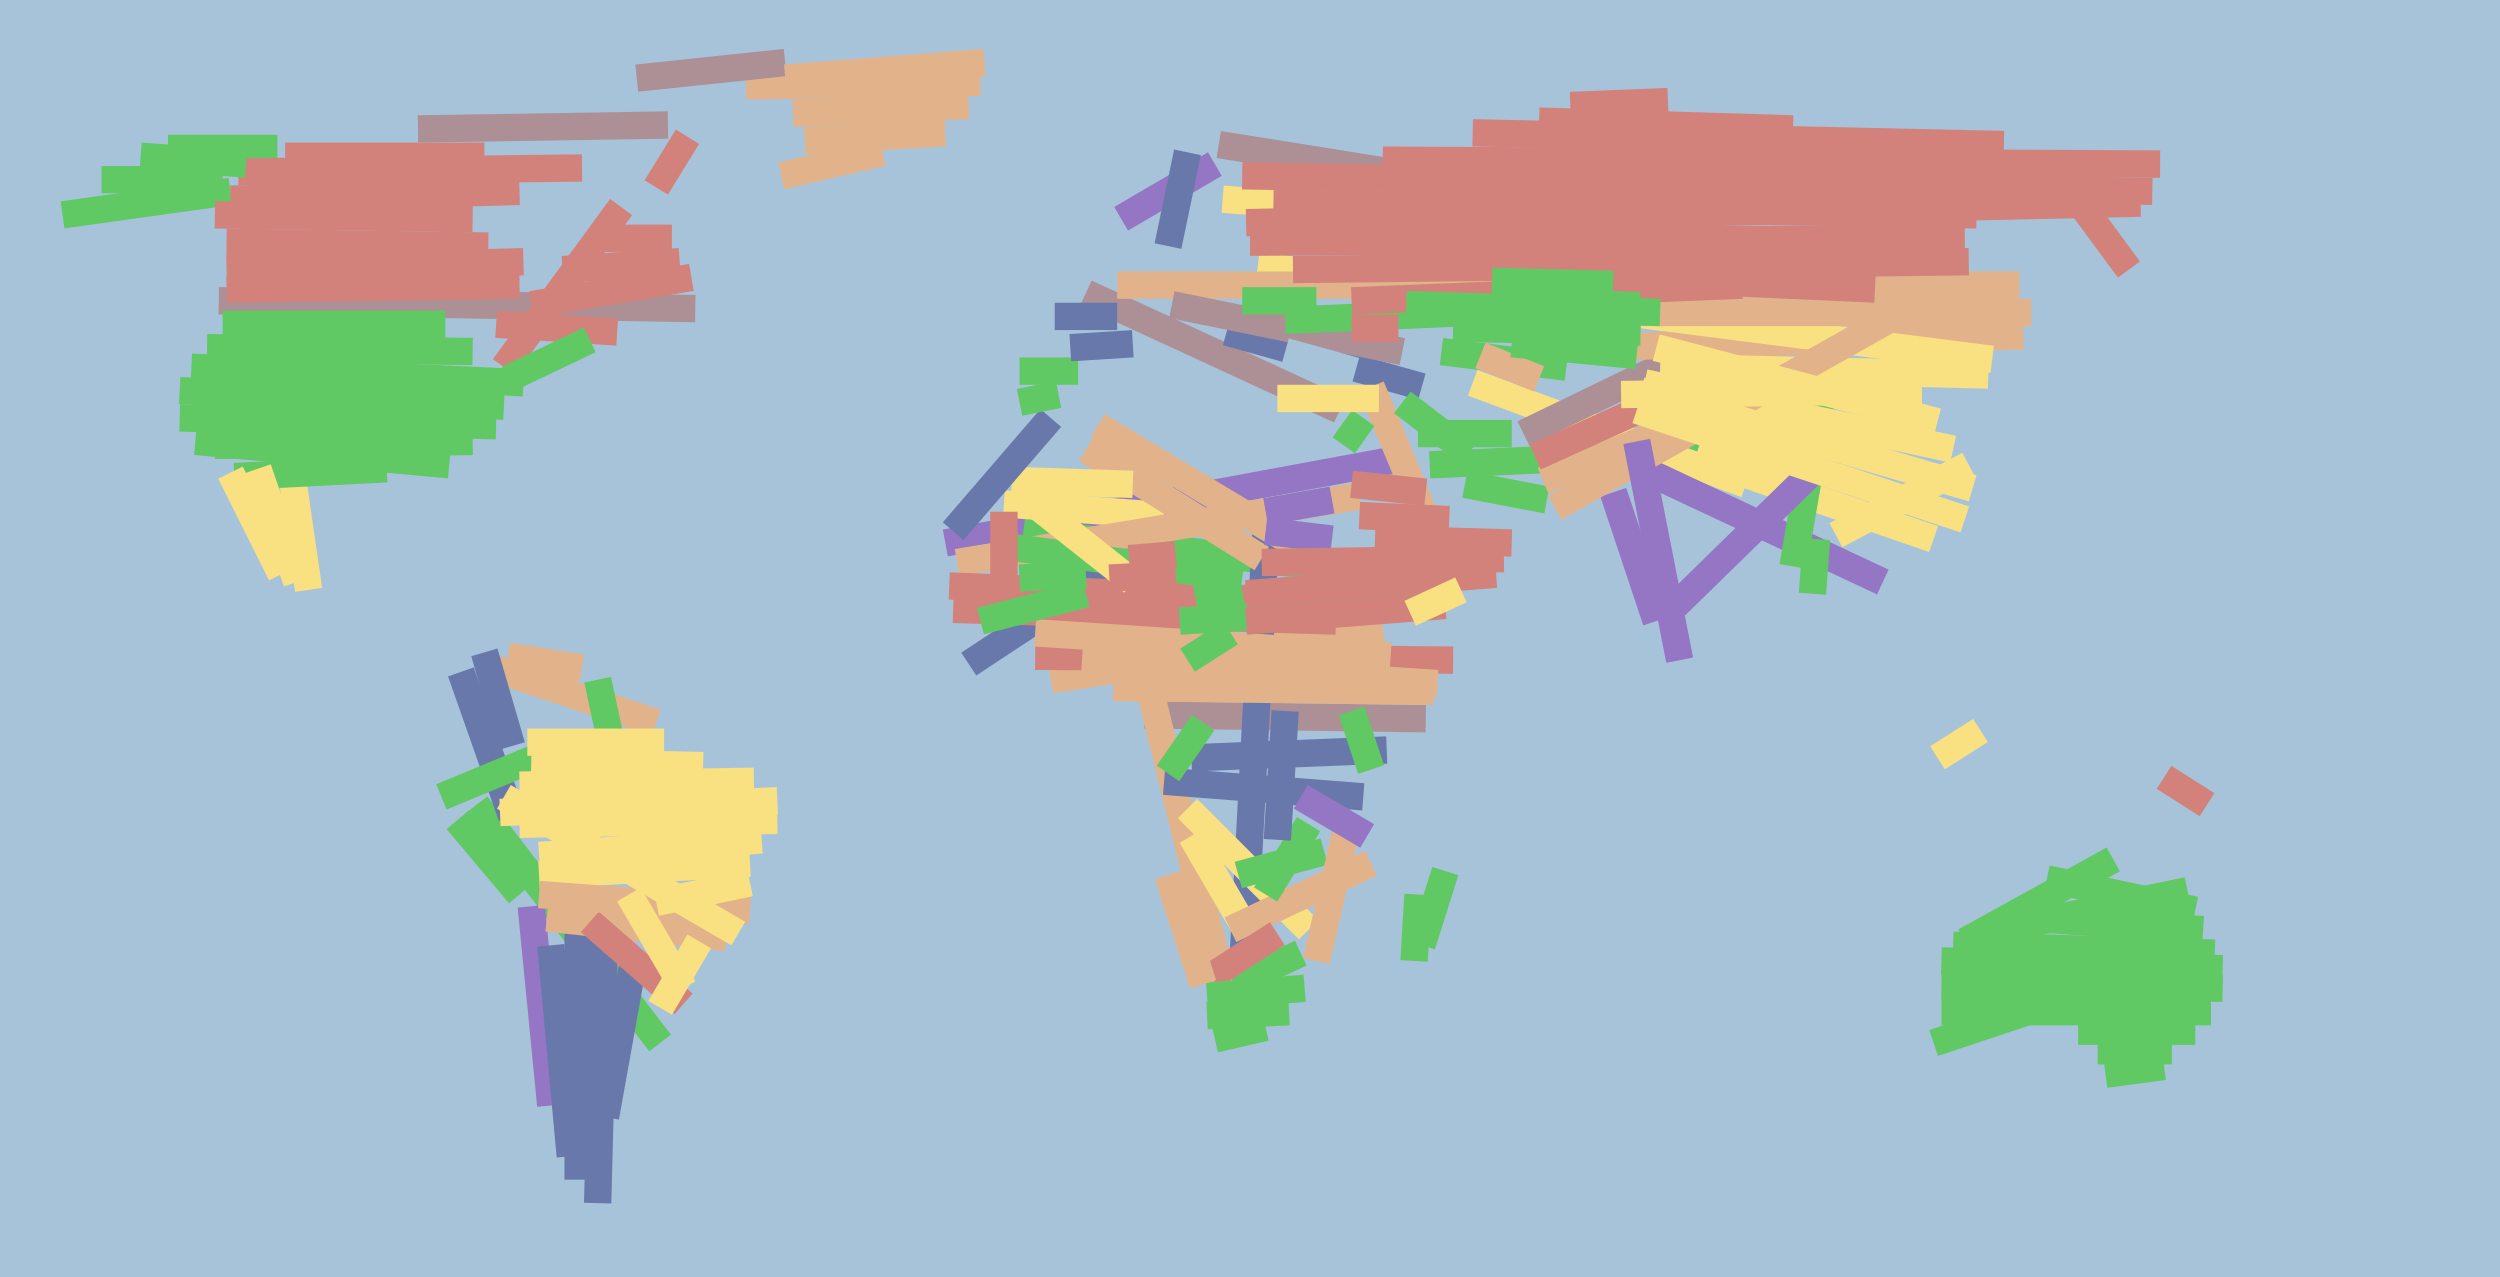 <svg xmlns="http://www.w3.org/2000/svg" width="640px" height="327px">
  <rect width="640" height="327" fill="rgb(167,195,218)"/>
  <line x1="375" y1="124" x2="396" y2="128" style="stroke:rgb(96,201,100);stroke-width:7"/>
  <line x1="206" y1="36" x2="242" y2="34" style="stroke:rgb(226,179,138);stroke-width:7"/>
  <line x1="554" y1="199" x2="565" y2="206" style="stroke:rgb(210,130,123);stroke-width:7"/>
  <line x1="242" y1="139" x2="361" y2="117" style="stroke:rgb(148,118,196);stroke-width:7"/>
  <line x1="248" y1="170" x2="289" y2="143" style="stroke:rgb(105,120,171);stroke-width:7"/>
  <line x1="262" y1="136" x2="362" y2="148" style="stroke:rgb(96,201,100);stroke-width:7"/>
  <line x1="122" y1="206" x2="169" y2="267" style="stroke:rgb(96,201,100);stroke-width:7"/>
  <line x1="107" y1="33" x2="171" y2="32" style="stroke:rgb(172,144,149);stroke-width:7"/>
  <line x1="257" y1="129" x2="298" y2="132" style="stroke:rgb(249,225,130);stroke-width:7"/>
  <line x1="278" y1="75" x2="343" y2="105" style="stroke:rgb(172,144,149);stroke-width:7"/>
  <line x1="245" y1="144" x2="348" y2="127" style="stroke:rgb(226,179,138);stroke-width:7"/>
  <line x1="366" y1="119" x2="453" y2="115" style="stroke:rgb(96,201,100);stroke-width:7"/>
  <line x1="43" y1="38" x2="71" y2="38" style="stroke:rgb(96,201,100);stroke-width:7"/>
  <line x1="313" y1="51" x2="431" y2="60" style="stroke:rgb(249,225,130);stroke-width:7"/>
  <line x1="269" y1="174" x2="354" y2="161" style="stroke:rgb(226,179,138);stroke-width:7"/>
  <line x1="287" y1="56" x2="311" y2="42" style="stroke:rgb(148,118,196);stroke-width:7"/>
  <line x1="377" y1="98" x2="447" y2="124" style="stroke:rgb(249,225,130);stroke-width:7"/>
  <line x1="168" y1="48" x2="176" y2="35" style="stroke:rgb(210,130,123);stroke-width:7"/>
  <line x1="293" y1="183" x2="365" y2="184" style="stroke:rgb(172,144,149);stroke-width:7"/>
  <line x1="324" y1="137" x2="318" y2="250" style="stroke:rgb(105,120,171);stroke-width:7"/>
  <line x1="518" y1="235" x2="564" y2="238" style="stroke:rgb(96,201,100);stroke-width:7"/>
  <line x1="314" y1="85" x2="364" y2="99" style="stroke:rgb(105,120,171);stroke-width:7"/>
  <line x1="265" y1="168" x2="372" y2="169" style="stroke:rgb(210,130,123);stroke-width:7"/>
  <line x1="313" y1="252" x2="293" y2="171" style="stroke:rgb(226,179,138);stroke-width:7"/>
  <line x1="367" y1="177" x2="285" y2="176" style="stroke:rgb(226,179,138);stroke-width:7"/>
  <line x1="56" y1="77" x2="178" y2="79" style="stroke:rgb(172,144,149);stroke-width:7"/>
  <line x1="58" y1="62" x2="125" y2="63" style="stroke:rgb(210,130,123);stroke-width:7"/>
  <line x1="148" y1="228" x2="148" y2="302" style="stroke:rgb(105,120,171);stroke-width:7"/>
  <line x1="497" y1="252" x2="569" y2="253" style="stroke:rgb(96,201,100);stroke-width:7"/>
  <line x1="133" y1="211" x2="199" y2="210" style="stroke:rgb(249,225,130);stroke-width:7"/>
  <line x1="309" y1="260" x2="330" y2="259" style="stroke:rgb(96,201,100);stroke-width:7"/>
  <line x1="312" y1="37" x2="437" y2="57" style="stroke:rgb(172,144,149);stroke-width:7"/>
  <line x1="70" y1="89" x2="79" y2="151" style="stroke:rgb(249,225,130);stroke-width:7"/>
  <line x1="58" y1="74" x2="133" y2="73" style="stroke:rgb(210,130,123);stroke-width:7"/>
  <line x1="243" y1="150" x2="360" y2="155" style="stroke:rgb(210,130,123);stroke-width:7"/>
  <line x1="390" y1="111" x2="454" y2="80" style="stroke:rgb(172,144,149);stroke-width:7"/>
  <line x1="123" y1="170" x2="168" y2="185" style="stroke:rgb(226,179,138);stroke-width:7"/>
  <line x1="153" y1="308" x2="155" y2="231" style="stroke:rgb(105,120,171);stroke-width:7"/>
  <line x1="369" y1="90" x2="401" y2="94" style="stroke:rgb(96,201,100);stroke-width:7"/>
  <line x1="244" y1="156" x2="342" y2="159" style="stroke:rgb(210,130,123);stroke-width:7"/>
  <line x1="191" y1="22" x2="251" y2="21" style="stroke:rgb(226,179,138);stroke-width:7"/>
  <line x1="60" y1="122" x2="99" y2="120" style="stroke:rgb(96,201,100);stroke-width:7"/>
  <line x1="117" y1="210" x2="133" y2="229" style="stroke:rgb(96,201,100);stroke-width:7"/>
  <line x1="405" y1="89" x2="518" y2="86" style="stroke:rgb(226,179,138);stroke-width:7"/>
  <line x1="305" y1="194" x2="355" y2="192" style="stroke:rgb(105,120,171);stroke-width:7"/>
  <line x1="304" y1="207" x2="335" y2="238" style="stroke:rgb(249,225,130);stroke-width:7"/>
  <line x1="503" y1="241" x2="541" y2="220" style="stroke:rgb(96,201,100);stroke-width:7"/>
  <line x1="144" y1="69" x2="174" y2="67" style="stroke:rgb(210,130,123);stroke-width:7"/>
  <line x1="16" y1="55" x2="59" y2="49" style="stroke:rgb(96,201,100);stroke-width:7"/>
  <line x1="61" y1="44" x2="149" y2="43" style="stroke:rgb(210,130,123);stroke-width:7"/>
  <line x1="265" y1="162" x2="356" y2="168" style="stroke:rgb(226,179,138);stroke-width:7"/>
  <line x1="46" y1="107" x2="127" y2="109" style="stroke:rgb(96,201,100);stroke-width:7"/>
  <line x1="413" y1="126" x2="424" y2="159" style="stroke:rgb(148,118,196);stroke-width:7"/>
  <line x1="317" y1="224" x2="339" y2="218" style="stroke:rgb(96,201,100);stroke-width:7"/>
  <line x1="322" y1="68" x2="510" y2="92" style="stroke:rgb(249,225,130);stroke-width:7"/>
  <line x1="258" y1="140" x2="318" y2="148" style="stroke:rgb(96,201,100);stroke-width:7"/>
  <line x1="261" y1="148" x2="278" y2="147" style="stroke:rgb(96,201,100);stroke-width:7"/>
  <line x1="257" y1="131" x2="257" y2="153" style="stroke:rgb(210,130,123);stroke-width:7"/>
  <line x1="136" y1="78" x2="177" y2="71" style="stroke:rgb(210,130,123);stroke-width:7"/>
  <line x1="270" y1="81" x2="286" y2="81" style="stroke:rgb(105,120,171);stroke-width:7"/>
  <line x1="395" y1="123" x2="439" y2="105" style="stroke:rgb(226,179,138);stroke-width:7"/>
  <line x1="278" y1="115" x2="323" y2="143" style="stroke:rgb(226,179,138);stroke-width:7"/>
  <line x1="363" y1="111" x2="387" y2="111" style="stroke:rgb(96,201,100);stroke-width:7"/>
  <line x1="259" y1="123" x2="290" y2="124" style="stroke:rgb(249,225,130);stroke-width:7"/>
  <line x1="50" y1="113" x2="115" y2="119" style="stroke:rgb(96,201,100);stroke-width:7"/>
  <line x1="244" y1="136" x2="269" y2="107" style="stroke:rgb(105,120,171);stroke-width:7"/>
  <line x1="371" y1="147" x2="351" y2="99" style="stroke:rgb(226,179,138);stroke-width:7"/>
  <line x1="402" y1="27" x2="427" y2="26" style="stroke:rgb(210,130,123);stroke-width:7"/>
  <line x1="298" y1="200" x2="349" y2="204" style="stroke:rgb(105,120,171);stroke-width:7"/>
  <line x1="59" y1="121" x2="72" y2="147" style="stroke:rgb(249,225,130);stroke-width:7"/>
  <line x1="163" y1="20" x2="201" y2="16" style="stroke:rgb(172,144,149);stroke-width:7"/>
  <line x1="377" y1="34" x2="513" y2="37" style="stroke:rgb(210,130,123);stroke-width:7"/>
  <line x1="520" y1="80" x2="397" y2="80" style="stroke:rgb(226,179,138);stroke-width:7"/>
  <line x1="319" y1="57" x2="548" y2="52" style="stroke:rgb(210,130,123);stroke-width:7"/>
  <line x1="162" y1="247" x2="155" y2="286" style="stroke:rgb(105,120,171);stroke-width:7"/>
  <line x1="302" y1="159" x2="368" y2="155" style="stroke:rgb(96,201,100);stroke-width:7"/>
  <line x1="46" y1="100" x2="129" y2="104" style="stroke:rgb(96,201,100);stroke-width:7"/>
  <line x1="537" y1="269" x2="556" y2="269" style="stroke:rgb(96,201,100);stroke-width:7"/>
  <line x1="152" y1="61" x2="172" y2="61" style="stroke:rgb(210,130,123);stroke-width:7"/>
  <line x1="418" y1="119" x2="482" y2="149" style="stroke:rgb(148,118,196);stroke-width:7"/>
  <line x1="359" y1="103" x2="376" y2="116" style="stroke:rgb(96,201,100);stroke-width:7"/>
  <line x1="286" y1="73" x2="517" y2="73" style="stroke:rgb(226,179,138);stroke-width:7"/>
  <line x1="136" y1="232" x2="141" y2="283" style="stroke:rgb(148,118,196);stroke-width:7"/>
  <line x1="394" y1="31" x2="459" y2="33" style="stroke:rgb(210,130,123);stroke-width:7"/>
  <line x1="300" y1="78" x2="359" y2="90" style="stroke:rgb(172,144,149);stroke-width:7"/>
  <line x1="393" y1="117" x2="435" y2="98" style="stroke:rgb(210,130,123);stroke-width:7"/>
  <line x1="496" y1="194" x2="507" y2="187" style="stroke:rgb(249,225,130);stroke-width:7"/>
  <line x1="118" y1="172" x2="131" y2="209" style="stroke:rgb(105,120,171);stroke-width:7"/>
  <line x1="305" y1="214" x2="319" y2="238" style="stroke:rgb(249,225,130);stroke-width:7"/>
  <line x1="140" y1="235" x2="186" y2="240" style="stroke:rgb(226,179,138);stroke-width:7"/>
  <line x1="129" y1="94" x2="159" y2="53" style="stroke:rgb(210,130,123);stroke-width:7"/>
  <line x1="434" y1="117" x2="495" y2="138" style="stroke:rgb(249,225,130);stroke-width:7"/>
  <line x1="138" y1="224" x2="192" y2="221" style="stroke:rgb(249,225,130);stroke-width:7"/>
  <line x1="354" y1="41" x2="553" y2="42" style="stroke:rgb(210,130,123);stroke-width:7"/>
  <line x1="113" y1="204" x2="142" y2="192" style="stroke:rgb(96,201,100);stroke-width:7"/>
  <line x1="266" y1="130" x2="290" y2="149" style="stroke:rgb(249,225,130);stroke-width:7"/>
  <line x1="507" y1="239" x2="560" y2="228" style="stroke:rgb(96,201,100);stroke-width:7"/>
  <line x1="133" y1="201" x2="193" y2="200" style="stroke:rgb(249,225,130);stroke-width:7"/>
  <line x1="318" y1="77" x2="337" y2="77" style="stroke:rgb(96,201,100);stroke-width:7"/>
  <line x1="128" y1="208" x2="199" y2="205" style="stroke:rgb(249,225,130);stroke-width:7"/>
  <line x1="459" y1="145" x2="467" y2="99" style="stroke:rgb(96,201,100);stroke-width:7"/>
  <line x1="311" y1="266" x2="324" y2="263" style="stroke:rgb(96,201,100);stroke-width:7"/>
  <line x1="337" y1="246" x2="345" y2="211" style="stroke:rgb(226,179,138);stroke-width:7"/>
  <line x1="261" y1="95" x2="276" y2="95" style="stroke:rgb(96,201,100);stroke-width:7"/>
  <line x1="319" y1="152" x2="383" y2="147" style="stroke:rgb(210,130,123);stroke-width:7"/>
  <line x1="316" y1="252" x2="333" y2="244" style="stroke:rgb(96,201,100);stroke-width:7"/>
  <line x1="315" y1="238" x2="351" y2="221" style="stroke:rgb(226,179,138);stroke-width:7"/>
  <line x1="346" y1="124" x2="365" y2="126" style="stroke:rgb(210,130,123);stroke-width:7"/>
  <line x1="274" y1="89" x2="290" y2="88" style="stroke:rgb(105,120,171);stroke-width:7"/>
  <line x1="425" y1="94" x2="509" y2="96" style="stroke:rgb(249,225,130);stroke-width:7"/>
  <line x1="289" y1="143" x2="301" y2="142" style="stroke:rgb(210,130,123);stroke-width:7"/>
  <line x1="49" y1="94" x2="134" y2="98" style="stroke:rgb(96,201,100);stroke-width:7"/>
  <line x1="151" y1="236" x2="175" y2="257" style="stroke:rgb(210,130,123);stroke-width:7"/>
  <line x1="329" y1="82" x2="400" y2="79" style="stroke:rgb(96,201,100);stroke-width:7"/>
  <line x1="319" y1="159" x2="370" y2="155" style="stroke:rgb(210,130,123);stroke-width:7"/>
  <line x1="66" y1="120" x2="76" y2="149" style="stroke:rgb(249,225,130);stroke-width:7"/>
  <line x1="277" y1="169" x2="368" y2="175" style="stroke:rgb(226,179,138);stroke-width:7"/>
  <line x1="348" y1="132" x2="371" y2="133" style="stroke:rgb(210,130,123);stroke-width:7"/>
  <line x1="251" y1="159" x2="278" y2="152" style="stroke:rgb(96,201,100);stroke-width:7"/>
  <line x1="261" y1="103" x2="271" y2="101" style="stroke:rgb(96,201,100);stroke-width:7"/>
  <line x1="532" y1="264" x2="562" y2="264" style="stroke:rgb(96,201,100);stroke-width:7"/>
  <line x1="131" y1="191" x2="124" y2="167" style="stroke:rgb(105,120,171);stroke-width:7"/>
  <line x1="138" y1="229" x2="192" y2="233" style="stroke:rgb(226,179,138);stroke-width:7"/>
  <line x1="284" y1="148" x2="301" y2="147" style="stroke:rgb(210,130,123);stroke-width:7"/>
  <line x1="59" y1="51" x2="133" y2="49" style="stroke:rgb(210,130,123);stroke-width:7"/>
  <line x1="429" y1="155" x2="474" y2="111" style="stroke:rgb(148,118,196);stroke-width:7"/>
  <line x1="281" y1="109" x2="336" y2="142" style="stroke:rgb(226,179,138);stroke-width:7"/>
  <line x1="470" y1="137" x2="504" y2="119" style="stroke:rgb(249,225,130);stroke-width:7"/>
  <line x1="346" y1="77" x2="446" y2="73" style="stroke:rgb(210,130,123);stroke-width:7"/>
  <line x1="374" y1="151" x2="361" y2="157" style="stroke:rgb(249,225,130);stroke-width:7"/>
  <line x1="179" y1="241" x2="169" y2="258" style="stroke:rgb(249,225,130);stroke-width:7"/>
  <line x1="58" y1="69" x2="134" y2="67" style="stroke:rgb(210,130,123);stroke-width:7"/>
  <line x1="360" y1="78" x2="425" y2="80" style="stroke:rgb(96,201,100);stroke-width:7"/>
  <line x1="352" y1="138" x2="387" y2="139" style="stroke:rgb(210,130,123);stroke-width:7"/>
  <line x1="153" y1="174" x2="156" y2="188" style="stroke:rgb(96,201,100);stroke-width:7"/>
  <line x1="421" y1="98" x2="500" y2="115" style="stroke:rgb(249,225,130);stroke-width:7"/>
  <line x1="310" y1="250" x2="327" y2="239" style="stroke:rgb(210,130,123);stroke-width:7"/>
  <line x1="497" y1="259" x2="566" y2="259" style="stroke:rgb(96,201,100);stroke-width:7"/>
  <line x1="57" y1="83" x2="114" y2="83" style="stroke:rgb(96,201,100);stroke-width:7"/>
  <line x1="346" y1="84" x2="358" y2="84" style="stroke:rgb(210,130,123);stroke-width:7"/>
  <line x1="326" y1="52" x2="506" y2="55" style="stroke:rgb(210,130,123);stroke-width:7"/>
  <line x1="127" y1="83" x2="158" y2="85" style="stroke:rgb(210,130,123);stroke-width:7"/>
  <line x1="398" y1="130" x2="485" y2="81" style="stroke:rgb(226,179,138);stroke-width:7"/>
  <line x1="329" y1="90" x2="347" y2="95" style="stroke:rgb(167,195,218);stroke-width:7"/>
  <line x1="335" y1="211" x2="324" y2="229" style="stroke:rgb(96,201,100);stroke-width:7"/>
  <line x1="309" y1="255" x2="334" y2="253" style="stroke:rgb(96,201,100);stroke-width:7"/>
  <line x1="324" y1="131" x2="341" y2="128" style="stroke:rgb(148,118,196);stroke-width:7"/>
  <line x1="55" y1="114" x2="121" y2="113" style="stroke:rgb(96,201,100);stroke-width:7"/>
  <line x1="364" y1="242" x2="370" y2="223" style="stroke:rgb(96,201,100);stroke-width:7"/>
  <line x1="379" y1="91" x2="394" y2="97" style="stroke:rgb(226,179,138);stroke-width:7"/>
  <line x1="299" y1="224" x2="308" y2="252" style="stroke:rgb(226,179,138);stroke-width:7"/>
  <line x1="539" y1="275" x2="554" y2="273" style="stroke:rgb(96,201,100);stroke-width:7"/>
  <line x1="189" y1="239" x2="129" y2="204" style="stroke:rgb(249,225,130);stroke-width:7"/>
  <line x1="420" y1="100" x2="505" y2="125" style="stroke:rgb(249,225,130);stroke-width:7"/>
  <line x1="55" y1="55" x2="121" y2="56" style="stroke:rgb(210,130,123);stroke-width:7"/>
  <line x1="53" y1="89" x2="121" y2="90" style="stroke:rgb(96,201,100);stroke-width:7"/>
  <line x1="318" y1="45" x2="551" y2="49" style="stroke:rgb(210,130,123);stroke-width:7"/>
  <line x1="130" y1="168" x2="149" y2="171" style="stroke:rgb(226,179,138);stroke-width:7"/>
  <line x1="130" y1="97" x2="151" y2="87" style="stroke:rgb(96,201,100);stroke-width:7"/>
  <line x1="168" y1="231" x2="192" y2="226" style="stroke:rgb(249,225,130);stroke-width:7"/>
  <line x1="304" y1="169" x2="315" y2="162" style="stroke:rgb(96,201,100);stroke-width:7"/>
  <line x1="331" y1="69" x2="504" y2="67" style="stroke:rgb(210,130,123);stroke-width:7"/>
  <line x1="136" y1="195" x2="180" y2="196" style="stroke:rgb(249,225,130);stroke-width:7"/>
  <line x1="299" y1="63" x2="304" y2="39" style="stroke:rgb(105,120,171);stroke-width:7"/>
  <line x1="333" y1="204" x2="350" y2="214" style="stroke:rgb(148,118,196);stroke-width:7"/>
  <line x1="200" y1="45" x2="226" y2="39" style="stroke:rgb(226,179,138);stroke-width:7"/>
  <line x1="524" y1="225" x2="562" y2="233" style="stroke:rgb(96,201,100);stroke-width:7"/>
  <line x1="324" y1="136" x2="341" y2="138" style="stroke:rgb(148,118,196);stroke-width:7"/>
  <line x1="138" y1="219" x2="195" y2="215" style="stroke:rgb(249,225,130);stroke-width:7"/>
  <line x1="363" y1="229" x2="362" y2="246" style="stroke:rgb(96,201,100);stroke-width:7"/>
  <line x1="329" y1="182" x2="327" y2="215" style="stroke:rgb(105,120,171);stroke-width:7"/>
  <line x1="387" y1="88" x2="419" y2="91" style="stroke:rgb(96,201,100);stroke-width:7"/>
  <line x1="344" y1="114" x2="349" y2="107" style="stroke:rgb(96,201,100);stroke-width:7"/>
  <line x1="424" y1="89" x2="496" y2="108" style="stroke:rgb(249,225,130);stroke-width:7"/>
  <line x1="382" y1="72" x2="420" y2="73" style="stroke:rgb(96,201,100);stroke-width:7"/>
  <line x1="203" y1="29" x2="248" y2="27" style="stroke:rgb(226,179,138);stroke-width:7"/>
  <line x1="141" y1="242" x2="146" y2="296" style="stroke:rgb(105,120,171);stroke-width:7"/>
  <line x1="497" y1="246" x2="569" y2="248" style="stroke:rgb(96,201,100);stroke-width:7"/>
  <line x1="161" y1="229" x2="175" y2="253" style="stroke:rgb(249,225,130);stroke-width:7"/>
  <line x1="495" y1="267" x2="552" y2="248" style="stroke:rgb(96,201,100);stroke-width:7"/>
  <line x1="252" y1="16" x2="201" y2="20" style="stroke:rgb(226,179,138);stroke-width:7"/>
  <line x1="73" y1="40" x2="124" y2="40" style="stroke:rgb(210,130,123);stroke-width:7"/>
  <line x1="323" y1="144" x2="385" y2="143" style="stroke:rgb(210,130,123);stroke-width:7"/>
  <line x1="500" y1="242" x2="567" y2="244" style="stroke:rgb(96,201,100);stroke-width:7"/>
  <line x1="36" y1="40" x2="63" y2="42" style="stroke:rgb(96,201,100);stroke-width:7"/>
  <line x1="419" y1="113" x2="430" y2="169" style="stroke:rgb(148,118,196);stroke-width:7"/>
  <line x1="346" y1="182" x2="351" y2="197" style="stroke:rgb(96,201,100);stroke-width:7"/>
  <line x1="419" y1="105" x2="503" y2="133" style="stroke:rgb(249,225,130);stroke-width:7"/>
  <line x1="415" y1="101" x2="492" y2="100" style="stroke:rgb(249,225,130);stroke-width:7"/>
  <line x1="26" y1="46" x2="57" y2="46" style="stroke:rgb(96,201,100);stroke-width:7"/>
  <line x1="464" y1="152" x2="465" y2="138" style="stroke:rgb(96,201,100);stroke-width:7"/>
  <line x1="413" y1="71" x2="480" y2="74" style="stroke:rgb(210,130,123);stroke-width:7"/>
  <line x1="372" y1="84" x2="420" y2="85" style="stroke:rgb(96,201,100);stroke-width:7"/>
  <line x1="135" y1="190" x2="170" y2="190" style="stroke:rgb(249,225,130);stroke-width:7"/>
  <line x1="327" y1="102" x2="353" y2="102" style="stroke:rgb(249,225,130);stroke-width:7"/>
  <line x1="545" y1="69" x2="531" y2="50" style="stroke:rgb(210,130,123);stroke-width:7"/>
  <line x1="299" y1="198" x2="308" y2="185" style="stroke:rgb(96,201,100);stroke-width:7"/>
  <line x1="306" y1="153" x2="318" y2="151" style="stroke:rgb(96,201,100);stroke-width:7"/>
  <line x1="320" y1="62" x2="503" y2="61" style="stroke:rgb(210,130,123);stroke-width:7"/>
</svg>